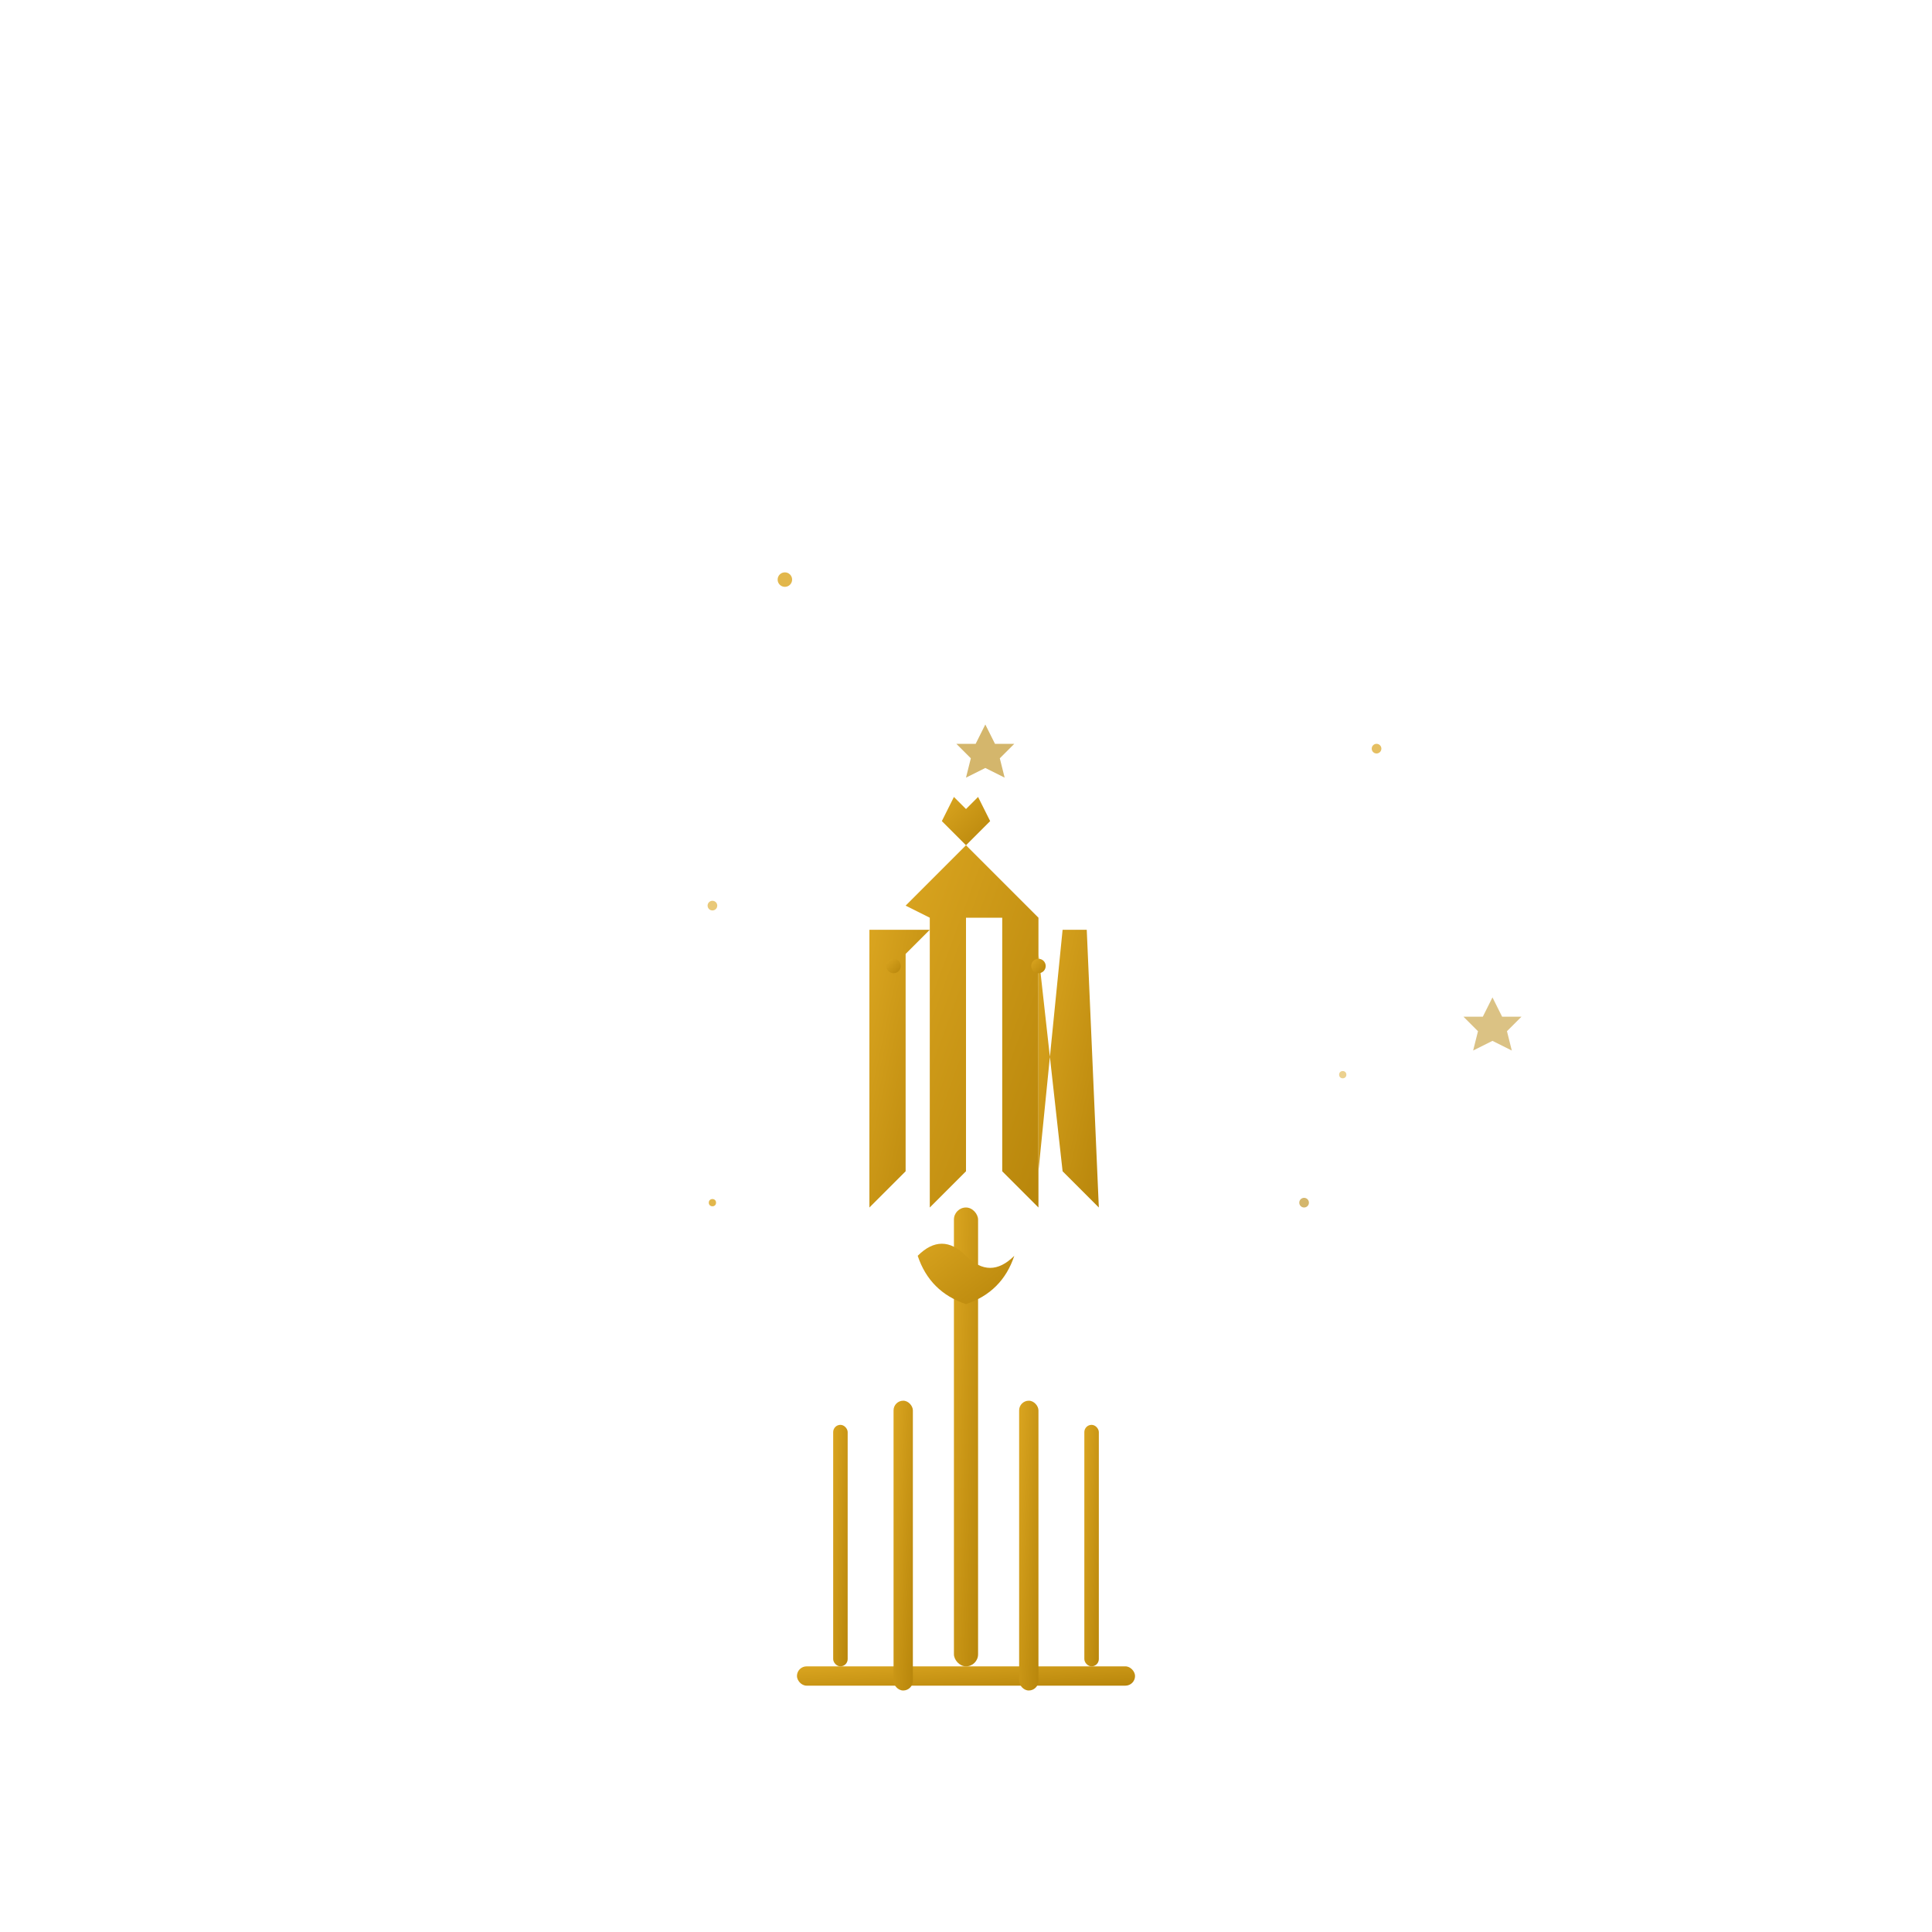 
<svg xmlns="http://www.w3.org/2000/svg" viewBox="0 0 800 800">
  <defs>
    <linearGradient id="goldGradient" x1="0%" y1="0%" x2="100%" y2="100%">
      <stop offset="0%" style="stop-color:#DAA520;stop-opacity:1" />
      <stop offset="100%" style="stop-color:#B8860B;stop-opacity:1" />
    </linearGradient>
  </defs>
  
  <!-- Background sparkles -->
  <circle cx="325" cy="240" r="3" fill="#DAA520" opacity="0.8"/>
  <polygon points="408,300 412,308 420,308 414,314 416,322 408,318 400,322 402,314 396,308 404,308" fill="#B8860B" opacity="0.6"/>
  <circle cx="570" cy="310" r="2" fill="#DAA520" opacity="0.7"/>
  <polygon points="618,413 622,421 630,421 624,427 626,435 618,431 610,435 612,427 606,421 614,421" fill="#B8860B" opacity="0.5"/>
  <circle cx="295" cy="375" r="2" fill="#DAA520" opacity="0.6"/>
  <circle cx="370" cy="445" r="1.5" fill="#B8860B" opacity="0.7"/>
  <circle cx="556" cy="445" r="1.5" fill="#DAA520" opacity="0.5"/>
  <circle cx="540" cy="498" r="2" fill="#B8860B" opacity="0.6"/>
  <circle cx="295" cy="498" r="1.5" fill="#DAA520" opacity="0.8"/>
  
  <!-- Main trident structure -->
  <g fill="url(#goldGradient)">
    <!-- Base platform -->
    <rect x="330" y="690" width="140" height="8" rx="4"/>
    
    <!-- Central shaft -->
    <rect x="395" y="500" width="10" height="190" rx="5"/>
    
    <!-- Left prong -->
    <rect x="370" y="580" width="8" height="120" rx="4"/>
    
    <!-- Right prong -->
    <rect x="422" y="580" width="8" height="120" rx="4"/>
    
    <!-- Outer left prong -->
    <rect x="345" y="590" width="6" height="100" rx="3"/>
    
    <!-- Outer right prong -->
    <rect x="449" y="590" width="6" height="100" rx="3"/>
    
    <!-- Trident head - center -->
    <polygon points="385,380 385,500 400,485 400,380 415,380 415,485 430,500 430,380 425,375 420,370 415,365 400,350 385,365 380,370 375,375"/>
    
    <!-- Left trident prong -->
    <polygon points="360,385 360,500 375,485 375,395 385,385"/>
    
    <!-- Right trident prong -->
    <polygon points="440,385 450,385 455,500 440,485 430,395 430,485"/>
    
    <!-- Decorative wave element -->
    <path d="M 380 520 Q 390 510 400 520 T 420 520 Q 415 535 400 540 Q 385 535 380 520 Z"/>
    
    <!-- Crown/top element -->
    <polygon points="400,350 390,340 395,330 400,335 405,330 410,340"/>
    
    <!-- Side decorative elements -->
    <circle cx="370" cy="400" r="3"/>
    <circle cx="430" cy="400" r="3"/>
  </g>
</svg>
